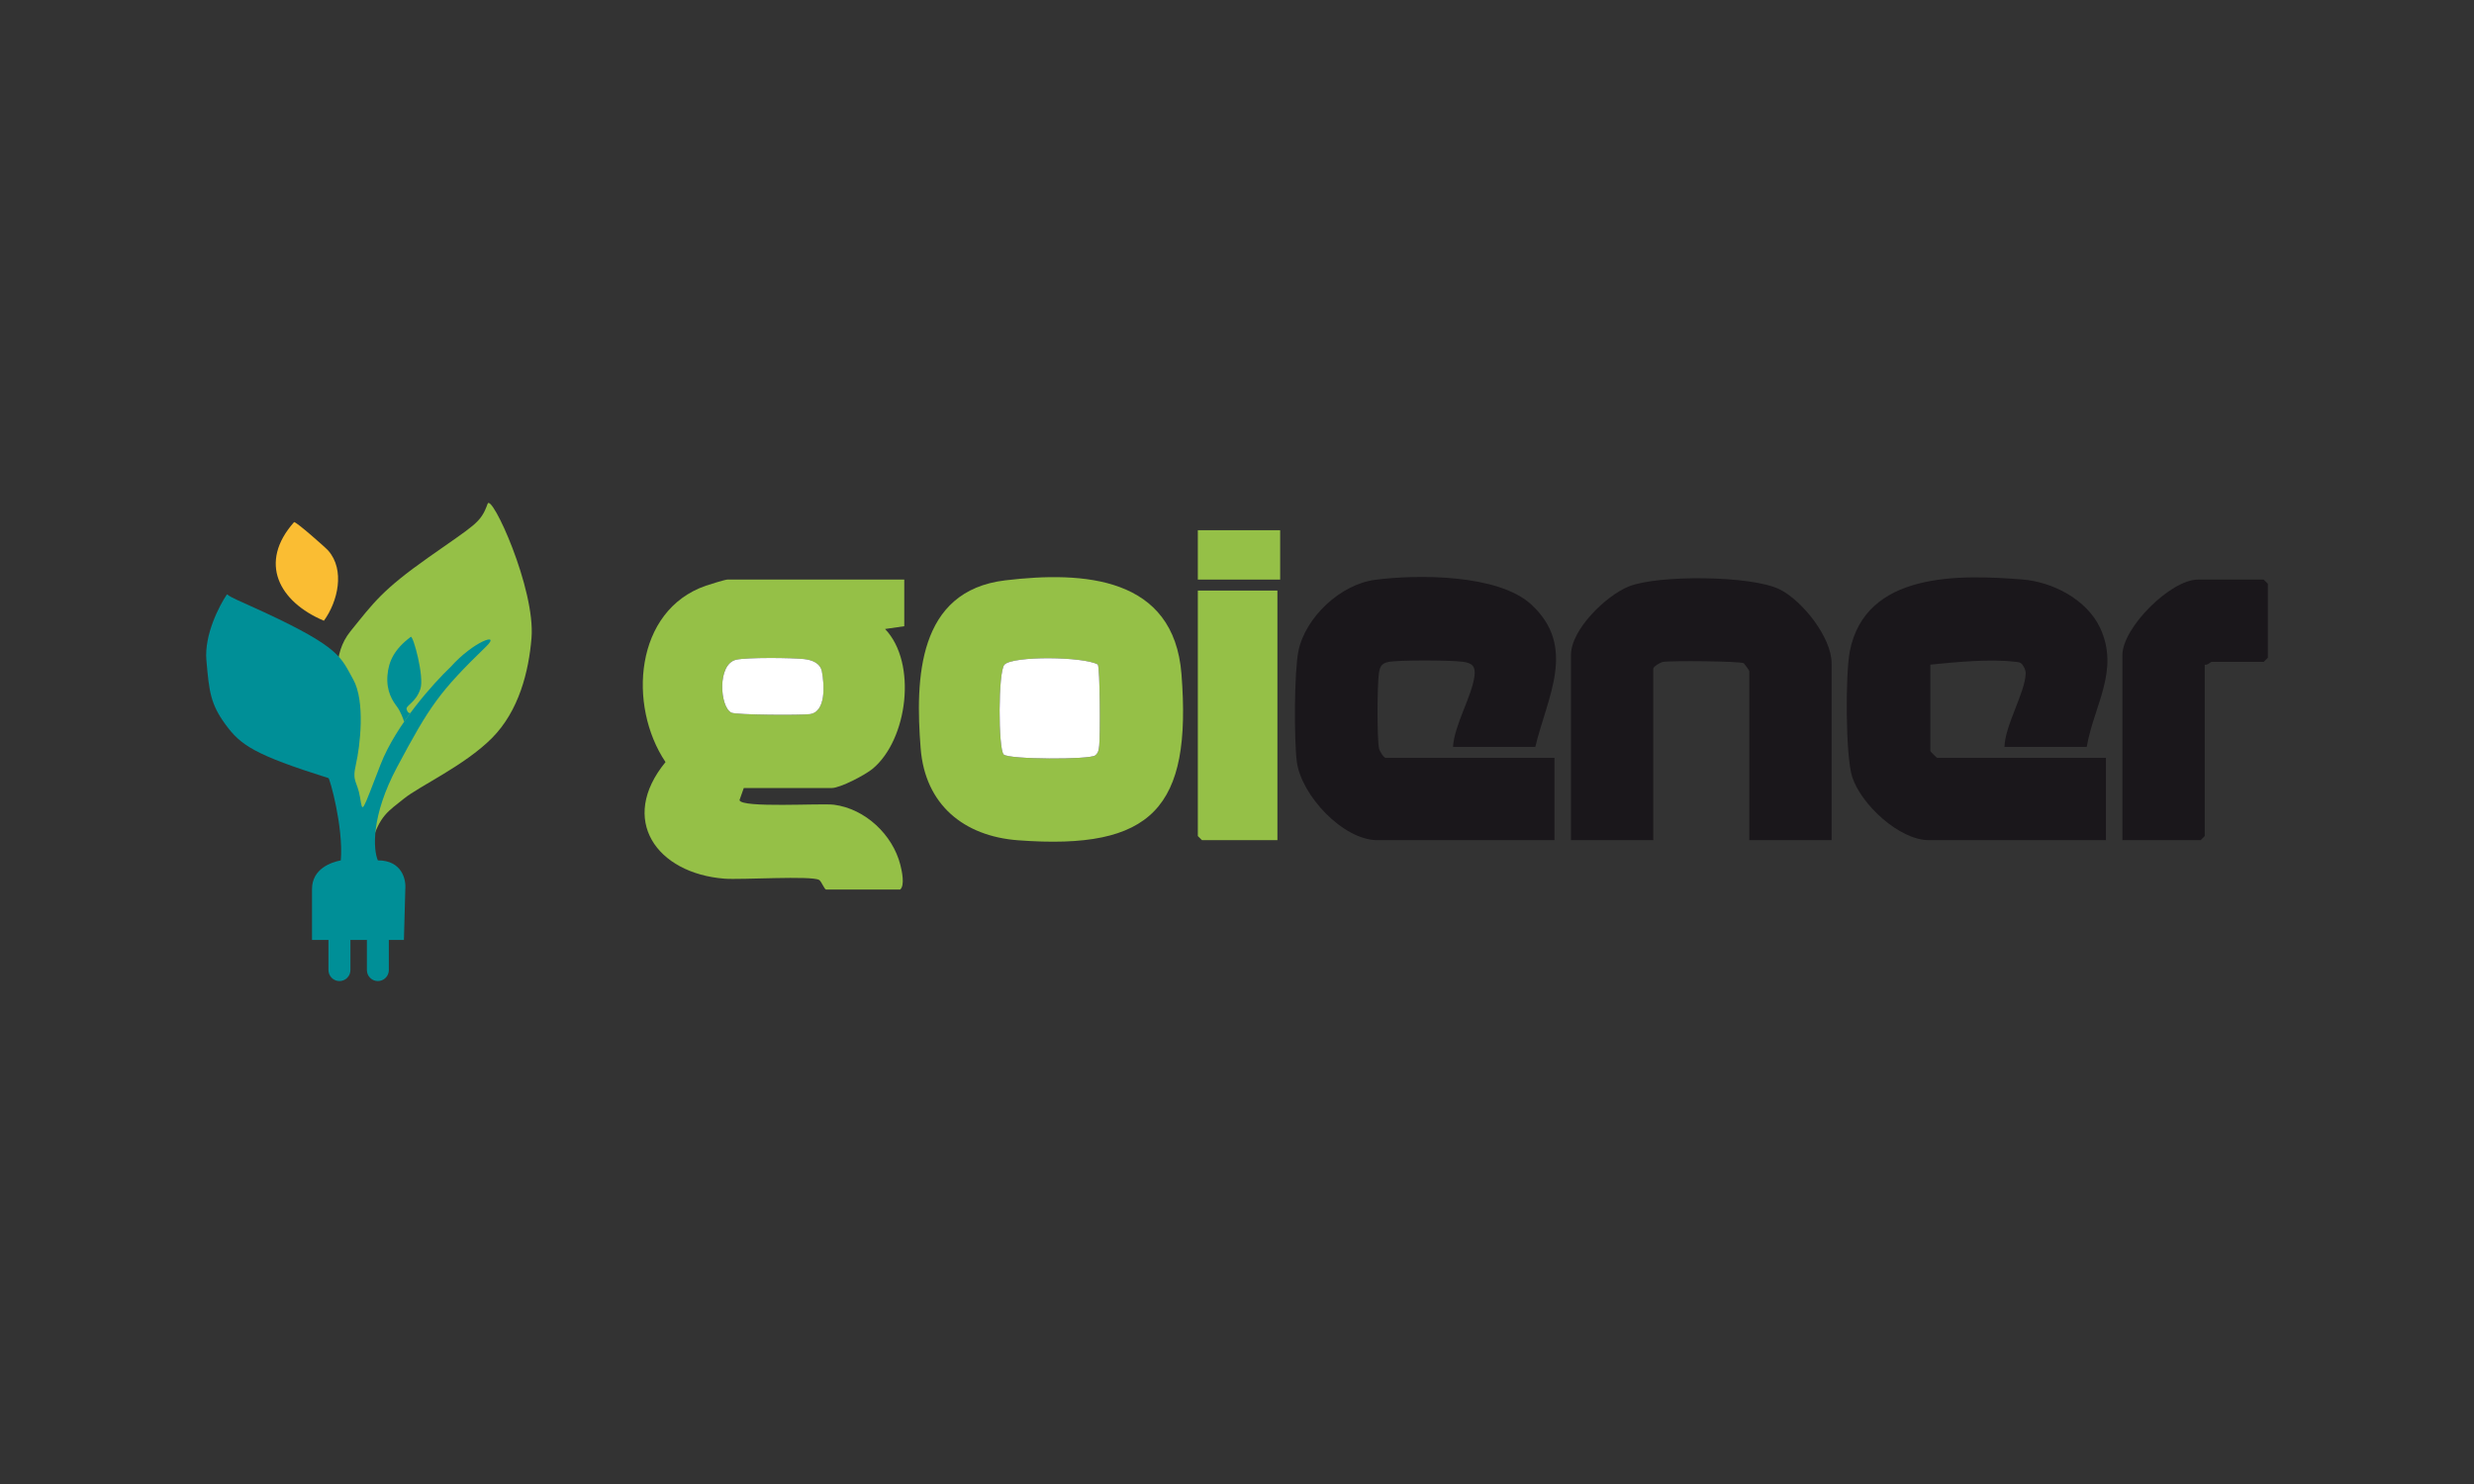 <svg fill="none" height="72" viewBox="0 0 120 72" width="120" xmlns="http://www.w3.org/2000/svg">
<rect x="0" y="0" width="120" height="72" fill="#333333" stroke="none"/>
<path d="M74.469 36.238H70.476C70.548 35.161 71.387 33.793 71.518 32.809C71.582 32.328 71.407 32.167 70.949 32.106C70.369 32.03 67.885 32.015 67.353 32.115C66.989 32.184 66.922 32.367 66.878 32.705C66.802 33.276 66.787 35.779 66.887 36.3C66.915 36.447 67.118 36.77 67.216 36.77H75.4V40.763H66.817C65.137 40.763 63.115 38.58 62.902 36.959C62.765 35.912 62.773 32.606 62.976 31.6C63.312 29.949 65.02 28.352 66.694 28.132C68.766 27.861 72.664 27.857 74.265 29.322C76.518 31.386 75.041 33.825 74.469 36.238Z" fill="#1A171B"></path>
<path d="M101.217 36.238H97.225C97.254 35.188 98.215 33.628 98.255 32.689C98.261 32.517 98.188 32.377 98.092 32.243C97.989 32.109 97.845 32.122 97.697 32.105C96.513 31.961 94.823 32.127 93.63 32.246V36.438C93.63 36.462 93.939 36.77 93.963 36.77H102.147V40.763H93.564C92.123 40.763 90.27 39.025 89.842 37.698C89.511 36.678 89.507 32.707 89.724 31.599C90.482 27.74 95.024 27.871 98.094 28.115C99.563 28.231 101.222 29.089 101.865 30.465C102.826 32.525 101.562 34.227 101.216 36.238H101.217Z" fill="#1A171B"></path>
<path d="M88.841 40.763H84.849V32.578C84.849 32.514 84.65 32.264 84.582 32.179C84.415 32.077 81.028 32.046 80.661 32.115C80.514 32.143 80.191 32.346 80.191 32.444V40.761H76.199V31.78C76.199 30.541 77.897 28.904 78.996 28.456C80.389 27.887 84.935 27.915 86.31 28.589C87.414 29.129 88.841 30.925 88.841 32.179V40.763Z" fill="#1A171B"></path>
<path d="M106.939 32.246V40.563L106.74 40.763H102.947V31.78C102.947 30.447 105.293 28.12 106.607 28.12H109.8L110 28.32V31.913L109.8 32.113H107.272C107.228 32.113 107.07 32.288 106.939 32.246Z" fill="#1A171B"></path>
<path d="M48.756 28.157C52.576 27.701 56.939 27.979 57.307 32.707C57.813 39.196 55.91 41.259 49.38 40.768C46.74 40.57 44.87 39.031 44.656 36.31C44.389 32.922 44.504 28.666 48.757 28.157H48.756ZM48.684 36.605C48.929 36.85 52.853 36.862 53.123 36.649C53.286 36.521 53.292 36.363 53.316 36.177C53.371 35.767 53.358 32.404 53.248 32.24C52.562 31.853 49.139 31.813 48.721 32.247C48.412 32.568 48.416 36.338 48.684 36.605Z" fill="#95C047"></path>
<path d="M61.96 28.653V40.763H58.3L58.1 40.563V28.653H61.96Z" fill="#95C047"></path>
<path d="M62.093 25.725H58.1V28.12H62.093V25.725Z" fill="#95C047"></path>
<path d="M43.861 28.12V30.383L42.93 30.517C44.501 32.163 44.028 35.883 42.327 37.299C41.965 37.599 40.758 38.234 40.335 38.234H36.076L35.869 38.821C35.955 39.215 39.829 38.962 40.457 39.044C41.97 39.243 43.296 40.496 43.669 41.952C43.745 42.244 43.9 42.966 43.661 43.158H40.069C39.99 43.158 39.842 42.76 39.734 42.694C39.378 42.473 35.932 42.694 35.139 42.631C31.846 42.374 29.989 39.764 32.281 36.974C30.447 34.248 30.77 29.615 34.241 28.416C34.417 28.355 35.175 28.12 35.276 28.12H43.861ZM35.705 32.009C34.776 32.223 34.913 34.307 35.476 34.576C35.717 34.69 38.84 34.705 39.275 34.648C40.075 34.544 39.985 33.211 39.865 32.581C39.785 32.16 39.375 32.019 39.005 31.977C38.422 31.909 36.216 31.89 35.704 32.009H35.705Z" fill="#95C047"></path>
<path d="M35.705 32.009C36.217 31.89 38.422 31.91 39.007 31.977C39.375 32.019 39.785 32.16 39.866 32.581C39.986 33.211 40.076 34.544 39.277 34.648C38.842 34.704 35.719 34.69 35.477 34.576C34.914 34.307 34.777 32.223 35.706 32.009L35.705 32.009Z" fill="white"></path>
<path d="M48.684 36.605C48.416 36.338 48.411 32.568 48.721 32.247C49.139 31.813 52.562 31.853 53.248 32.24C53.358 32.404 53.37 35.767 53.316 36.177C53.292 36.363 53.286 36.521 53.123 36.649C52.853 36.862 48.929 36.85 48.684 36.605Z" fill="white"></path>
<path d="M16.997 30.631C16.092 31.749 16.354 33.226 16.598 33.825C16.93 36.709 17.676 42.182 17.995 41.011C18.394 39.548 18.86 39.348 19.592 38.749C20.324 38.15 22.52 37.152 23.851 35.821C25.181 34.491 25.647 32.561 25.78 30.964C25.98 28.569 23.841 23.911 23.651 24.443C23.318 25.375 23.052 25.442 20.79 27.038C18.527 28.635 18.128 29.234 16.997 30.631Z" fill="#95C047"></path>
<path d="M14.266 25.332C14.373 25.314 15.785 26.558 15.922 26.715C16.745 27.654 16.388 29.185 15.711 30.116C13.525 29.195 12.518 27.293 14.265 25.331L14.266 25.332Z" fill="#FABD33"></path>
<path d="M19.259 37.219C17.982 39.614 18.106 41.233 18.328 41.743C19.499 41.743 19.703 42.675 19.659 43.141L19.592 45.602H15.134V43.141C15.134 42.129 16.088 41.832 16.531 41.743C16.664 40.146 15.999 37.772 15.932 37.751C12.339 36.62 11.674 36.154 10.942 35.156C10.21 34.158 10.144 33.559 10.011 32.029C9.904 30.804 10.632 29.389 11.009 28.835C11.275 29.035 11.607 29.144 12.805 29.7C16.531 31.43 16.531 31.896 17.13 32.96C17.729 34.025 17.463 36.221 17.263 37.086C17.064 37.951 17.33 37.884 17.463 38.683C17.596 39.481 17.529 39.481 18.461 37.086C19.206 35.169 21.034 33.138 21.854 32.361C22.985 31.097 24.316 30.653 23.584 31.363C21.322 33.559 20.856 34.224 19.259 37.219Z" fill="#008F97"></path>
<path d="M19.259 34.291C19.419 34.504 19.557 34.861 19.602 35.017L19.901 34.598C19.835 34.598 19.778 34.584 19.725 34.424C19.659 34.224 20.163 34.109 20.39 33.426C20.59 32.827 20.036 30.814 19.925 30.898C19.126 31.496 18.85 32.084 18.794 32.761C18.727 33.559 19.06 34.025 19.259 34.291Z" fill="#008F97"></path>
<path d="M15.932 47.066V44.671C15.932 44.377 16.171 44.139 16.465 44.139C16.759 44.139 16.997 44.377 16.997 44.671V47.066C16.997 47.36 16.759 47.599 16.465 47.599C16.171 47.599 15.932 47.36 15.932 47.066Z" fill="#008F97"></path>
<path d="M17.796 47.066V44.671C17.796 44.377 18.034 44.139 18.328 44.139C18.622 44.139 18.86 44.377 18.86 44.671V47.066C18.86 47.36 18.622 47.599 18.328 47.599C18.034 47.599 17.796 47.36 17.796 47.066Z" fill="#008F97"></path>
</svg>
